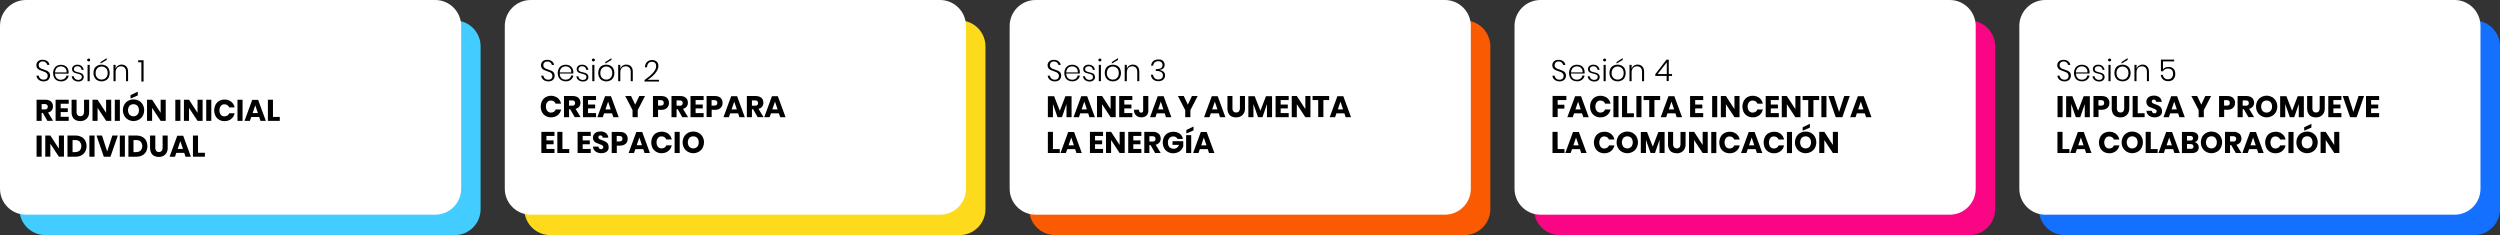 <?xml version="1.0" encoding="utf-8"?>
<!-- Generator: Adobe Illustrator 24.0.1, SVG Export Plug-In . SVG Version: 6.00 Build 0)  -->
<svg version="1.1" id="Capa_1" xmlns="http://www.w3.org/2000/svg" xmlns:xlink="http://www.w3.org/1999/xlink" x="0px" y="0px"
	 viewBox="0 0 3048.8 286.7" style="enable-background:new 0 0 3048.8 286.7;" xml:space="preserve">
<rect x="0" y="0" width="3048.8" height="286.7" fill="#333333" stroke="none"/>
<style type="text/css">
	.st0{fill:#FA0584;}
	.st1{fill:#FA5A02;}
	.st2{fill:#FDDB1C;}
	.st3{fill:#43CCFF;}
	.st4{fill:#1470FE;}
	.st5{fill:#FFFFFF;}
</style>
<g id="Capa_2_1_">
	<g id="Capa_1-2">
		<path class="st0" d="M2401.5,286.7h-499.2c-17.4,0-31.6-14.2-31.6-31.6V56.5c0-17.4,14.2-31.6,31.6-31.6h499.2
			c17.4,0,31.6,14.2,31.6,31.6v198.6C2433.1,272.6,2419,286.7,2401.5,286.7L2401.5,286.7z"/>
		<path class="st1" d="M1785.9,286.7h-499.2c-17.4,0-31.6-14.2-31.6-31.6V56.5c0-17.4,14.2-31.6,31.6-31.6h499.2
			c17.4,0,31.6,14.2,31.6,31.6v198.6C1817.5,272.5,1803.3,286.7,1785.9,286.7z"/>
		<path class="st2" d="M1170.2,286.7H671c-17.4,0-31.6-14.2-31.6-31.6V56.5c0-17.4,14.2-31.6,31.6-31.6h499.2
			c17.4,0,31.6,14.2,31.6,31.6v198.6C1201.8,272.5,1187.6,286.7,1170.2,286.7z"/>
		<path class="st3" d="M554.5,286.7H55.3c-17.4,0-31.6-14.2-31.6-31.6V56.5c0-17.4,14.2-31.6,31.6-31.6h499.2
			c17.4,0,31.6,14.2,31.6,31.6v198.6C586.1,272.6,572,286.7,554.5,286.7z"/>
		<path class="st4" d="M3017.2,286.7H2518c-17.4,0-31.6-14.2-31.6-31.6V56.5c0-17.4,14.2-31.6,31.6-31.6h499.2
			c17.4,0,31.6,14.2,31.6,31.6v198.6C3048.8,272.5,3034.6,286.7,3017.2,286.7z"/>
		<path class="st5" d="M2377.8,261.8h-499.2c-17.4,0-31.6-14.2-31.6-31.6V31.6c0-17.4,14.2-31.6,31.6-31.6h499.2
			c17.4,0,31.6,14.2,31.6,31.6v198.6C2409.4,247.6,2395.2,261.8,2377.8,261.8z"/>
		<path class="st5" d="M1762.1,261.8h-499.2c-17.4,0-31.6-14.2-31.6-31.6V31.6c0-17.4,14.2-31.6,31.6-31.6h499.2
			c17.4,0,31.6,14.2,31.6,31.6v198.6C1793.7,247.6,1779.5,261.8,1762.1,261.8z"/>
		<path class="st5" d="M1146.4,261.8H647.2c-17.4,0-31.6-14.2-31.6-31.6V31.6c0-17.4,14.2-31.6,31.6-31.6h499.2
			c17.4,0,31.6,14.2,31.6,31.6v198.6C1178,247.7,1163.9,261.8,1146.4,261.8z"/>
		<path class="st5" d="M530.8,261.8H31.6C14.2,261.8,0,247.6,0,230.2V31.6C0,14.2,14.2,0,31.6,0h499.2c17.4,0,31.6,14.2,31.6,31.6
			v198.6C562.4,247.6,548.2,261.8,530.8,261.8z"/>
		<path class="st5" d="M2993.4,261.8h-499.2c-17.4,0-31.6-14.2-31.6-31.6V31.6c0-17.4,14.2-31.6,31.6-31.6h499.2
			c17.4,0,31.6,14.2,31.6,31.6v198.6C3025,247.7,3010.9,261.8,2993.4,261.8L2993.4,261.8z"/>
		<g>
			<path d="M60.1,95.8c-0.6,1.1-1.5,1.9-2.5,2.5c-1.3,0.7-2.8,1-4.3,1s-3-0.3-4.4-0.9c-1.2-0.6-2.3-1.4-3.1-2.5
				c-0.8-1-1.2-2.3-1.3-3.6h2.7c0.3,1.7,1.3,3.3,2.8,4.1c1,0.5,2.1,0.8,3.2,0.7c1.4,0.1,2.7-0.4,3.7-1.3c0.9-0.9,1.3-2.1,1.3-3.3
				c0-1-0.3-2-0.9-2.8C56.7,89,56,88.4,55.2,88c-1.1-0.5-2.3-0.9-3.4-1.3c-1.3-0.4-2.6-0.9-3.9-1.5c-1-0.5-1.8-1.2-2.5-2.1
				c-1.7-2.7-1.3-6.2,1-8.4c1.6-1.3,3.6-2,5.6-1.8c2.1-0.1,4.1,0.5,5.8,1.8c1.4,1.1,2.3,2.7,2.5,4.4h-2.7c-0.2-1.1-0.9-2.2-1.7-2.9
				c-1.1-0.9-2.5-1.4-3.8-1.3c-1.3-0.1-2.6,0.3-3.6,1.2c-1.6,1.6-1.8,4.1-0.5,5.9c0.6,0.7,1.3,1.2,2.1,1.6s1.9,0.8,3.3,1.2
				c1.4,0.4,2.7,0.9,4,1.5c1,0.5,1.9,1.3,2.6,2.2c0.8,1.1,1.1,2.5,1.1,3.9C61,93.6,60.7,94.8,60.1,95.8z"/>
			<path d="M78.8,95.8c1.2-0.9,2-2.2,2.2-3.6h2.7c-0.3,2-1.4,3.9-3,5.1c-1.8,1.4-4,2.1-6.3,2c-1.7,0-3.5-0.4-5-1.2
				c-1.5-0.8-2.7-2-3.4-3.5c-1.7-3.4-1.7-7.4,0-10.9c0.8-1.5,2-2.7,3.4-3.5c1.5-0.8,3.3-1.2,5-1.2s3.5,0.4,5,1.2
				c1.4,0.8,2.5,1.9,3.2,3.3s1.1,2.9,1.1,4.4c0,0.6,0,1.2-0.2,1.9H67.1c0,1.5,0.3,2.9,1,4.2c0.6,1.1,1.5,1.9,2.6,2.5
				c1.1,0.5,2.3,0.8,3.5,0.8C75.8,97.2,77.4,96.8,78.8,95.8z M70.8,81.7c-1.1,0.5-2,1.4-2.6,2.5c-0.7,1.3-1.1,2.7-1.1,4.1h14.1
				c0.1-1.4-0.1-2.9-0.8-4.1c-0.6-1.1-1.5-1.9-2.6-2.5C75.6,80.7,73.1,80.7,70.8,81.7L70.8,81.7z"/>
			<path d="M99.6,80.6c1.3,1.2,2.2,2.8,2.4,4.6h-2.5C99.4,84,98.9,82.8,98,82c-1-0.9-2.3-1.3-3.7-1.2c-1.1-0.1-2.2,0.3-3.1,1
				c-0.7,0.6-1.1,1.6-1.1,2.6c0,0.7,0.2,1.4,0.7,1.9s1.1,0.9,1.8,1.1c0.9,0.3,1.9,0.6,2.8,0.8c1.2,0.2,2.4,0.6,3.5,1
				c0.9,0.3,1.7,0.9,2.3,1.7c0.7,0.9,1,2,0.9,3.1c0,1.5-0.6,2.9-1.8,3.9c-1.3,1.1-3,1.6-4.7,1.5c-2,0.1-4-0.5-5.6-1.7
				c-1.5-1.1-2.4-2.8-2.6-4.7H90c0.1,1.3,0.7,2.4,1.7,3.2c1.1,0.9,2.6,1.3,4,1.2c1.1,0.1,2.2-0.3,3-1c0.7-0.7,1.1-1.6,1.1-2.6
				c0-0.7-0.2-1.5-0.7-2s-1.1-0.9-1.8-1.2c-1-0.3-1.9-0.6-2.9-0.8c-1.2-0.3-2.3-0.6-3.4-1c-0.9-0.3-1.6-0.9-2.2-1.6
				c-0.6-0.8-1-1.9-0.9-2.9c-0.1-1.5,0.6-3,1.8-3.9c1.4-1.1,3.1-1.6,4.8-1.5C96.3,78.8,98.1,79.4,99.6,80.6z"/>
			<path d="M106.8,71.9c0.4-0.3,0.9-0.5,1.4-0.5s1,0.1,1.3,0.5c0.3,0.3,0.5,0.8,0.5,1.3s-0.2,0.9-0.5,1.2c-0.4,0.3-0.9,0.5-1.3,0.5
				c-0.5,0-1-0.1-1.4-0.5c-0.4-0.3-0.6-0.8-0.5-1.2C106.2,72.7,106.4,72.3,106.8,71.9z M109.4,79.1V99h-2.6V79.1H109.4z"/>
			<path d="M129,80.1c1.5,0.8,2.7,2,3.5,3.5c1.7,3.4,1.7,7.5,0,10.9c-0.8,1.5-2,2.7-3.5,3.5c-3.2,1.7-7,1.7-10.2,0
				c-1.5-0.8-2.7-2-3.6-3.6c-1.7-3.4-1.7-7.4,0-10.9c0.8-1.5,2.1-2.7,3.6-3.5C122,78.4,125.8,78.4,129,80.1L129,80.1z M120.3,82
				c-1.1,0.6-2.1,1.5-2.7,2.7c-0.7,1.4-1.1,2.9-1,4.4c-0.1,1.5,0.3,3.1,1,4.4c0.6,1.1,1.6,2.1,2.7,2.7s2.4,0.9,3.7,0.8
				c1.2,0,2.5-0.3,3.6-0.9s2.1-1.5,2.7-2.7c0.7-1.4,1.1-2.9,1-4.4c0.1-1.5-0.3-3.1-1-4.4c-0.6-1.1-1.6-2-2.7-2.6
				c-1.1-0.6-2.3-0.9-3.6-0.9C122.7,81.1,121.4,81.4,120.3,82z M130.1,73.1l-7.5,4.4v-1.9l7.5-4.6V73.1z"/>
			<path d="M154,81c1.4,1.5,2.2,3.6,2.2,6.5V99h-2.5V87.6c0.1-1.8-0.5-3.6-1.6-5c-1.2-1.2-2.8-1.8-4.5-1.7c-1.8-0.1-3.5,0.6-4.8,1.9
				c-1.3,1.6-1.9,3.6-1.8,5.7V99h-2.6V79.1h2.6V84c0.4-1.6,1.4-3,2.8-3.9c1.4-0.9,3-1.4,4.6-1.3C150.5,78.7,152.5,79.5,154,81z"/>
		</g>
		<g>
			<g>
				<path d="M57.8,147.4l-5.6-9.7h-1.4v9.7h-6.2v-25.8h10.6c1.8-0.1,3.5,0.3,5.2,1c1.3,0.6,2.4,1.6,3.2,2.9c0.7,1.3,1,2.7,1,4.2
					c0.1,1.7-0.5,3.4-1.5,4.8c-1.1,1.4-2.7,2.3-4.5,2.7l6.1,10.1L57.8,147.4z M50.8,133.4h3.9c1,0.1,2-0.2,2.7-0.8
					c1.2-1.4,1.2-3.4,0-4.8c-0.8-0.6-1.7-1-2.7-0.9h-3.9V133.4z"/>
				<path d="M74,126.6v5.4h8.7v4.7H74v5.7h9.8v5h-16v-25.8h16v4.9H74V126.6z"/>
				<path d="M93.4,121.6v14.9c-0.1,1.4,0.3,2.8,1.2,3.9c1.9,1.8,4.8,1.8,6.7,0c0.8-1.1,1.2-2.5,1.2-3.9v-14.9h6.2v14.9
					c0.1,2.1-0.4,4.3-1.4,6.1c-0.9,1.6-2.2,2.9-3.9,3.8c-1.7,0.9-3.6,1.3-5.6,1.3c-1.9,0-3.8-0.4-5.5-1.2c-1.6-0.8-2.9-2.2-3.7-3.8
					c-1-1.9-1.4-4-1.3-6.2v-14.9L93.4,121.6L93.4,121.6z"/>
				<path d="M135.7,147.4h-6.2L119,131.6v15.8h-6.2v-25.8h6.2l10.4,16v-16h6.2L135.7,147.4z"/>
				<path d="M146.2,121.6v25.8H140v-25.8C140,121.6,146.2,121.6,146.2,121.6z"/>
				<path d="M169.4,122.9c2,1.1,3.6,2.7,4.7,4.7c2.3,4.2,2.3,9.4,0,13.6c-1.1,2-2.7,3.6-4.7,4.7c-4.1,2.3-9.1,2.3-13.1,0
					c-2-1.1-3.6-2.7-4.7-4.7c-2.3-4.2-2.3-9.4,0-13.6c1.1-2,2.7-3.6,4.7-4.7C160.3,120.7,165.3,120.7,169.4,122.9L169.4,122.9z
					 M157.9,129c-2.4,3.2-2.4,7.6,0,10.8c2.7,2.7,7,2.7,9.7,0c1.3-1.5,1.9-3.4,1.8-5.4c0.1-2-0.5-3.9-1.8-5.4
					C164.9,126.4,160.6,126.4,157.9,129L157.9,129z M168,116.4l-8.8,3.8V116l8.8-4.2V116.4z"/>
				<path d="M202.1,147.4h-6.2l-10.4-15.8v15.8h-6.2v-25.8h6.2l10.4,16v-16h6.2V147.4z"/>
				<path d="M220,121.6v25.8h-6.2v-25.8C213.8,121.6,220,121.6,220,121.6z"/>
				<path d="M247.1,147.4h-6.2l-10.4-15.8v15.8h-6.2v-25.8h6.2l10.4,16v-16h6.2V147.4z"/>
				<path d="M257.7,121.6v25.8h-6.2v-25.8C251.5,121.6,257.7,121.6,257.7,121.6z"/>
				<path d="M281.9,124c2.2,1.8,3.7,4.2,4.2,7h-6.6c-0.4-1.1-1.2-2.1-2.2-2.8c-1.1-0.7-2.3-1-3.6-1c-1.7-0.1-3.3,0.7-4.4,2
					c-1.2,1.5-1.8,3.4-1.7,5.4c-0.1,1.9,0.5,3.8,1.7,5.3c1.1,1.3,2.7,2.1,4.4,2c1.3,0,2.5-0.3,3.6-1c1-0.7,1.8-1.6,2.2-2.8h6.6
					c-0.5,2.7-2,5.2-4.2,7c-2.3,1.8-5.2,2.7-8.1,2.6c-2.3,0.1-4.6-0.5-6.6-1.7c-1.9-1.1-3.4-2.7-4.4-4.6c-2.1-4.3-2.1-9.3,0-13.6
					c1-1.9,2.5-3.6,4.4-4.7c2-1.1,4.3-1.7,6.6-1.7C276.7,121.3,279.6,122.2,281.9,124z"/>
				<path d="M295.8,121.6v25.8h-6.2v-25.8C289.6,121.6,295.8,121.6,295.8,121.6z"/>
				<path d="M316.1,142.7h-9.7l-1.6,4.7h-6.6l9.4-25.6h7.2l9.4,25.6h-6.6L316.1,142.7z M314.5,137.9l-3.2-9.5l-3.2,9.5H314.5z"/>
				<path d="M332.9,142.6h8.3v4.8h-14.5v-25.8h6.2V142.6z"/>
			</g>
			<g>
				<path d="M50.8,165.3v25.8h-6.2v-25.8H50.8z"/>
				<path d="M78,191.1h-6.2l-10.4-15.8v15.8h-6.2v-25.8h6.2l10.4,16v-16H78V191.1z"/>
				<path d="M103.9,184.9c-1.1,1.9-2.7,3.5-4.7,4.6c-2.2,1.1-4.7,1.7-7.2,1.6h-9.7v-25.8H92c2.5-0.1,5,0.5,7.2,1.6
					c2,1,3.6,2.6,4.7,4.5C106.1,175.7,106.1,180.7,103.9,184.9L103.9,184.9z M97.2,183.6c2.7-3.1,2.7-7.7,0-10.9
					c-1.6-1.4-3.6-2.1-5.7-1.9h-3v14.7h3C93.6,185.6,95.6,184.9,97.2,183.6z"/>
				<path d="M115.3,165.3v25.8H109v-25.8H115.3z"/>
				<path d="M124.4,165.3l6.3,19.4l6.3-19.4h6.7l-9,25.8h-8.1l-8.9-25.8H124.4z"/>
				<path d="M152.3,165.3v25.8h-6.2v-25.8H152.3z"/>
				<path d="M178.2,184.9c-1.1,1.9-2.7,3.5-4.7,4.6c-2.2,1.1-4.7,1.7-7.2,1.6h-9.7v-25.8h9.7c2.5-0.1,5,0.5,7.2,1.6
					c2,1,3.6,2.6,4.6,4.5C180.3,175.7,180.3,180.7,178.2,184.9L178.2,184.9z M171.5,183.6c2.7-3.1,2.7-7.7,0-10.9
					c-1.6-1.4-3.6-2.1-5.7-1.9h-3v14.7h3C167.9,185.6,169.9,184.9,171.5,183.6L171.5,183.6z"/>
				<path d="M189.4,165.3v14.9c-0.1,1.4,0.3,2.8,1.1,3.9c1.9,1.8,4.8,1.8,6.7,0c0.8-1.1,1.2-2.5,1.1-3.9v-14.9h6.2v14.9
					c0.1,2.1-0.4,4.3-1.4,6.1c-0.9,1.6-2.2,2.9-3.9,3.8c-1.7,0.9-3.6,1.3-5.6,1.3c-1.9,0-3.8-0.4-5.5-1.2c-1.6-0.8-2.9-2.2-3.7-3.8
					c-1-1.9-1.4-4-1.4-6.2v-14.9L189.4,165.3L189.4,165.3z"/>
				<path d="M224.7,186.4H215l-1.6,4.7h-6.6l9.4-25.6h7.2l9.4,25.6h-6.6L224.7,186.4z M223.1,181.6l-3.2-9.5l-3.2,9.5H223.1z"/>
				<path d="M241.6,186.3h8.3v4.8h-14.6v-25.8h6.2v21H241.6z"/>
			</g>
		</g>
		<g>
			<g>
				<path d="M680,119.4c2.2,1.8,3.7,4.2,4.2,7h-6.6c-0.4-1.1-1.2-2.1-2.2-2.8c-1.1-0.7-2.3-1-3.6-1c-1.7-0.1-3.3,0.7-4.4,2
					c-1.2,1.5-1.7,3.4-1.6,5.4c-0.1,1.9,0.5,3.8,1.7,5.3c1.1,1.3,2.7,2.1,4.4,2c1.3,0,2.5-0.3,3.6-1c1-0.7,1.8-1.6,2.2-2.8h6.6
					c-0.5,2.8-2,5.2-4.2,7c-2.3,1.8-5.2,2.7-8.1,2.6c-2.3,0.1-4.6-0.5-6.6-1.7c-1.9-1.1-3.4-2.7-4.4-4.6c-2.1-4.3-2.1-9.3,0-13.6
					c1-1.9,2.5-3.6,4.4-4.7c2-1.1,4.3-1.7,6.6-1.7C674.8,116.8,677.7,117.7,680,119.4z"/>
				<path d="M700.9,142.9l-5.6-9.7H694v9.7h-6.2v-25.8h10.6c1.8-0.1,3.6,0.3,5.2,1c1.3,0.6,2.4,1.6,3.2,2.9c0.7,1.3,1.1,2.7,1.1,4.2
					c0,1.7-0.5,3.4-1.5,4.8c-1.1,1.4-2.7,2.3-4.5,2.7l6.1,10.1L700.9,142.9z M693.9,128.9h3.9c1,0.1,2-0.2,2.7-0.8
					c1.2-1.4,1.2-3.4,0-4.8c-0.8-0.6-1.7-1-2.7-0.9H694L693.9,128.9z"/>
				<path d="M717.1,122.1v5.4h8.7v4.7h-8.7v5.7h9.8v5h-16v-25.8h16v4.9h-9.8V122.1z"/>
				<path d="M746.4,138.2h-9.7l-1.6,4.7h-6.6l9.4-25.6h7.2l9.4,25.6H748L746.4,138.2z M744.8,133.4l-3.2-9.5l-3.2,9.5H744.8z"/>
				<path d="M786.6,117.1l-8.9,17.2v8.6h-6.3v-8.6l-8.9-17.2h7.1l5,10.5l5-10.5L786.6,117.1z"/>
				<path d="M802.5,133.8v9h-6.2v-25.7h10.1c3.1,0,5.4,0.8,7,2.3c1.6,1.6,2.5,3.8,2.4,6.2c0,1.5-0.3,3-1.1,4.3
					c-0.7,1.3-1.8,2.3-3.2,3c-1.6,0.8-3.4,1.1-5.1,1.1L802.5,133.8z M809.5,125.5c0-2.3-1.3-3.4-3.8-3.4h-3.2v6.7h3.2
					C808.2,128.9,809.5,127.8,809.5,125.5z"/>
				<path d="M832.1,142.9l-5.6-9.7h-1.4v9.7h-6.2v-25.8h10.6c1.8-0.1,3.6,0.3,5.2,1c1.3,0.6,2.4,1.6,3.2,2.9c0.7,1.3,1,2.7,1,4.2
					c0.1,1.7-0.5,3.4-1.5,4.8c-1.1,1.4-2.7,2.3-4.5,2.7l6.2,10.2L832.1,142.9L832.1,142.9z M825.1,128.9h3.9c1,0.1,2-0.2,2.7-0.8
					c1.2-1.4,1.2-3.4,0-4.8c-0.8-0.6-1.7-1-2.7-0.9h-3.9V128.9z"/>
				<path d="M848.3,122.1v5.4h8.7v4.7h-8.7v5.7h9.8v5h-16v-25.8h16v4.9h-9.8V122.1z"/>
				<path d="M867.9,133.8v9h-6.2v-25.7h10.1c3.1,0,5.4,0.8,7,2.3c1.6,1.6,2.5,3.8,2.4,6.2c0,1.5-0.3,3-1.1,4.3
					c-0.7,1.3-1.8,2.3-3.2,3c-1.6,0.8-3.4,1.1-5.1,1.1L867.9,133.8z M874.8,125.5c0-2.3-1.3-3.4-3.8-3.4h-3.2v6.7h3.1
					C873.5,128.8,874.8,127.7,874.8,125.5z"/>
				<path d="M900.2,138.2h-9.7l-1.6,4.7h-6.6l9.4-25.6h7.2l9.4,25.6h-6.6L900.2,138.2z M898.6,133.4l-3.2-9.4l-3.2,9.5L898.6,133.4z
					"/>
				<path d="M924,142.9l-5.6-9.7H917v9.7h-6.2v-25.8h10.7c1.8-0.1,3.5,0.3,5.2,1c1.3,0.6,2.4,1.6,3.2,2.9c0.7,1.3,1.1,2.7,1.1,4.2
					c0,1.7-0.5,3.4-1.5,4.8c-1.1,1.4-2.7,2.3-4.5,2.7l6.1,10.1L924,142.9z M917,128.9h3.9c1,0.1,2-0.2,2.7-0.8
					c0.6-0.6,0.9-1.5,0.9-2.4s-0.3-1.8-0.9-2.4c-0.8-0.6-1.7-1-2.7-0.9H917V128.9z"/>
				<path d="M949.9,138.2h-9.7l-1.6,4.7H932l9.4-25.6h7.2l9.4,25.6h-6.6L949.9,138.2z M948.3,133.4l-3.2-9.5l-3.2,9.5H948.3z"/>
			</g>
			<g>
				<path d="M666.4,165.8v5.4h8.7v4.7h-8.7v5.7h9.8v5h-16v-25.8h16v5L666.4,165.8z"/>
				<path d="M685.9,181.8h8.3v4.8h-14.5v-25.8h6.2V181.8z"/>
				<path d="M710.6,165.8v5.4h8.7v4.7h-8.7v5.7h9.8v5h-16v-25.8h16v5L710.6,165.8z"/>
				<path d="M741.5,183.1c-0.7,1.2-1.8,2.1-3.1,2.7c-1.5,0.7-3.2,1.1-4.9,1c-2.6,0.1-5.1-0.6-7.2-2.1c-1.9-1.4-3-3.6-3.1-5.9h6.6
					c0,0.9,0.4,1.7,1,2.3s1.4,0.9,2.3,0.8c0.7,0,1.4-0.2,1.9-0.7s0.7-1.1,0.7-1.8c0-0.6-0.2-1.2-0.6-1.6c-0.4-0.5-1-0.8-1.6-1.1
					s-1.5-0.6-2.6-1c-1.4-0.5-2.7-1-4-1.6c-1.1-0.5-2-1.3-2.7-2.3c-1.5-2.5-1.5-5.6,0.1-8c0.8-1.1,1.9-2,3.2-2.6
					c1.5-0.6,3.1-0.9,4.7-0.9c2.4-0.1,4.9,0.6,6.8,2c1.7,1.4,2.7,3.4,2.9,5.6h-6.8c-0.1-0.8-0.4-1.5-0.9-2s-1.3-0.8-2-0.8
					c-0.6,0-1.3,0.2-1.8,0.6c-0.9,0.9-0.9,2.3-0.1,3.3c0.4,0.4,0.9,0.8,1.5,1c0.6,0.3,1.5,0.6,2.6,1c1.4,0.5,2.7,1,4,1.7
					c1.1,0.6,2,1.4,2.7,2.4c0.8,1.2,1.2,2.6,1.1,4.1C742.5,180.6,742.1,181.9,741.5,183.1z"/>
				<path d="M752.2,177.6v9H746v-25.7h10.1c3.1,0,5.4,0.8,7,2.3c1.6,1.6,2.5,3.9,2.4,6.1c0,1.5-0.3,3-1.1,4.3
					c-0.7,1.3-1.9,2.3-3.2,2.9c-1.6,0.8-3.4,1.1-5.1,1.1L752.2,177.6L752.2,177.6z M759.1,169.2c0-2.3-1.2-3.4-3.8-3.4h-3.2v6.7h3.2
					C757.9,172.6,759.1,171.4,759.1,169.2z"/>
				<path d="M784.5,181.9h-9.7l-1.6,4.7h-6.6L776,161h7.2l9.4,25.6H786L784.5,181.9z M782.9,177.1l-3.2-9.5l-3.2,9.5H782.9z"/>
				<path d="M815,163.1c2.2,1.8,3.7,4.2,4.2,7h-6.6c-0.4-1.1-1.2-2.1-2.2-2.8c-1.1-0.7-2.3-1-3.6-1c-1.7-0.1-3.3,0.7-4.4,2
					c-1.2,1.5-1.8,3.4-1.7,5.4c-0.1,1.9,0.5,3.8,1.7,5.3c1.1,1.3,2.7,2.1,4.4,2c1.3,0,2.5-0.3,3.6-1c1-0.7,1.8-1.6,2.2-2.8h6.6
					c-0.5,2.8-2,5.2-4.2,7c-2.3,1.8-5.2,2.7-8.2,2.6c-2.3,0.1-4.6-0.5-6.6-1.7c-1.9-1.1-3.4-2.7-4.4-4.6c-2.1-4.3-2.1-9.3,0-13.6
					c1-1.9,2.5-3.6,4.4-4.6c2-1.1,4.3-1.7,6.6-1.7C809.8,160.5,812.7,161.4,815,163.1z"/>
				<path d="M828.9,160.8v25.8h-6.2v-25.8H828.9z"/>
				<path d="M852.1,162.1c2,1.1,3.6,2.7,4.7,4.7c1.2,2.1,1.8,4.4,1.7,6.8c0,2.4-0.6,4.7-1.7,6.8c-1.1,2-2.7,3.6-4.7,4.7
					c-4.1,2.3-9.1,2.3-13.2,0c-2-1.1-3.6-2.7-4.7-4.7c-2.3-4.2-2.3-9.4,0-13.6c1.1-2,2.7-3.6,4.7-4.7
					C843,159.9,848,159.9,852.1,162.1L852.1,162.1z M840.6,168.2c-2.4,3.2-2.4,7.6,0,10.8c2.7,2.7,7,2.7,9.7,0
					c1.3-1.5,1.9-3.4,1.8-5.4c0.1-2-0.5-3.9-1.8-5.4C847.7,165.6,843.3,165.6,840.6,168.2L840.6,168.2z"/>
			</g>
		</g>
		<g>
			<g>
				<path d="M1306.8,117.3v25.6h-6.2v-16l-5.5,16h-5.4l-5.6-16v16h-6.2v-25.6h7.6l7,17.8l6.8-17.8H1306.8z"/>
				<path d="M1327.1,138.2h-9.7l-1.6,4.7h-6.6l9.4-25.6h7.2l9.4,25.6h-6.6L1327.1,138.2z M1325.5,133.4l-3.2-9.5l-3.2,9.5H1325.5z"
					/>
				<path d="M1360.6,142.9h-6.2l-10.4-15.8v15.8h-6.2v-25.8h6.2l10.4,16v-16h6.2V142.9z"/>
				<path d="M1371.1,122.1v5.4h8.7v4.7h-8.7v5.7h9.8v5h-16v-25.8h16v4.9h-9.8V122.1z"/>
				<path d="M1400.4,117.1v17.6c0.2,2.3-0.6,4.5-2.2,6.2c-1.7,1.5-3.9,2.3-6.1,2.2c-2.5,0.1-4.9-0.7-6.7-2.4
					c-1.7-1.6-2.5-3.9-2.5-6.9h6.1c0,2.4,0.9,3.6,2.7,3.6c1.6,0,2.4-0.9,2.4-2.8V117L1400.4,117.1L1400.4,117.1z"/>
				<path d="M1420.4,138.2h-9.7l-1.6,4.7h-6.6l9.4-25.6h7.2l9.4,25.6h-6.6L1420.4,138.2z M1418.8,133.4l-3.2-9.5l-3.2,9.5H1418.8z"
					/>
				<path d="M1460.6,117.1l-8.9,17.2v8.6h-6.3v-8.6l-8.9-17.2h7.1l5,10.5l5-10.5L1460.6,117.1z"/>
				<path d="M1486.3,138.2h-9.7l-1.6,4.7h-6.6l9.4-25.6h7.2l9.4,25.6h-6.6L1486.3,138.2z M1484.7,133.4l-3.2-9.5l-3.2,9.5H1484.7z"
					/>
				<path d="M1503,117.1V132c-0.1,1.4,0.3,2.8,1.2,3.9c1.9,1.8,4.8,1.8,6.7,0c0.8-1.1,1.3-2.5,1.2-3.9v-14.9h6.2V132
					c0.1,2.1-0.4,4.3-1.4,6.1c-0.9,1.6-2.2,2.9-3.9,3.8c-1.7,0.9-3.6,1.3-5.6,1.3c-1.9,0-3.8-0.4-5.5-1.2c-1.6-0.8-2.9-2.2-3.7-3.8
					c-0.9-1.9-1.4-4-1.3-6.2v-14.9L1503,117.1L1503,117.1z"/>
				<path d="M1551.3,117.3v25.6h-6.2v-16l-5.5,16h-5.4l-5.6-16v16h-6.2v-25.6h7.7l7,17.8l6.8-17.8H1551.3z"/>
				<path d="M1561.8,122.1v5.4h8.7v4.7h-8.7v5.7h9.8v5h-16v-25.8h16v4.9h-9.8V122.1z"/>
				<path d="M1598.1,142.9h-6.2l-10.4-15.8v15.8h-6.2v-25.8h6.2l10.4,16v-16h6.2V142.9z"/>
				<path d="M1620.9,117.1v4.9h-7v20.8h-6.3V122h-6.9v-4.9H1620.9z"/>
				<path d="M1639.5,138.2h-9.7l-1.6,4.7h-6.6l9.4-25.6h7.2l9.4,25.6h-6.6L1639.5,138.2z M1637.9,133.4l-3.2-9.5l-3.2,9.5H1637.9z"
					/>
				<path d="M1284.1,181.8h8.3v4.8h-14.5v-25.8h6.2V181.8z"/>
				<path d="M1311.2,181.9h-9.7l-1.6,4.7h-6.6l9.4-25.6h7.2l9.4,25.6h-6.6L1311.2,181.9z M1309.6,177.2l-3.2-9.5l-3.2,9.5H1309.6z"
					/>
				<path d="M1335.4,165.8v5.4h8.7v4.7h-8.7v5.7h9.8v5h-16v-25.8h16v5L1335.4,165.8z"/>
				<path d="M1371.6,186.6h-6.2l-10.4-15.8v15.8h-6.2v-25.8h6.2l10.4,16v-16h6.2V186.6z"/>
				<path d="M1382.1,165.8v5.4h8.7v4.7h-8.7v5.7h9.8v5h-16v-25.8h16v5L1382.1,165.8z"/>
				<path d="M1408.7,186.6l-5.6-9.7h-1.4v9.7h-6.2v-25.8h10.6c1.8-0.1,3.6,0.3,5.2,1.1c1.3,0.6,2.4,1.6,3.2,2.9c0.7,1.3,1,2.7,1,4.2
					c0.1,1.7-0.5,3.4-1.6,4.8c-1.2,1.4-2.7,2.3-4.5,2.7l6.1,10.1H1408.7z M1401.7,172.6h3.9c1,0.1,2-0.2,2.7-0.8
					c0.6-0.6,0.9-1.5,0.9-2.4s-0.3-1.8-0.9-2.4c-0.8-0.6-1.7-0.9-2.7-0.9h-3.9V172.6z"/>
				<path d="M1438.7,163c2.1,1.6,3.5,3.9,3.9,6.4h-6.6c-0.4-0.9-1.1-1.7-2-2.2c-1-0.6-2.1-0.8-3.2-0.8c-1.8-0.1-3.5,0.7-4.7,2
					c-1.3,1.5-1.9,3.4-1.8,5.4c-0.1,2.1,0.5,4.1,1.9,5.6c1.4,1.4,3.4,2.1,5.3,2c2.9,0.1,5.5-1.9,6.3-4.7h-7.9v-4.5h13.1v6.2
					c-0.5,1.5-1.3,3-2.3,4.2c-1.1,1.3-2.5,2.4-4.1,3.1c-1.8,0.8-3.7,1.2-5.7,1.2c-2.4,0.1-4.7-0.5-6.8-1.7c-1.9-1.1-3.5-2.7-4.5-4.6
					c-2.1-4.3-2.1-9.3,0-13.6c1-1.9,2.6-3.6,4.5-4.6c2.1-1.1,4.4-1.7,6.8-1.7C1433.6,160.6,1436.4,161.4,1438.7,163z"/>
				<path d="M1452.7,164.8v21.8h-6.2v-21.8H1452.7z"/>
				<path d="M1472.9,181.9h-9.7l-1.6,4.7h-6.6l9.4-25.6h7.2l9.4,25.6h-6.6L1472.9,181.9z M1471.3,177.2l-3.2-9.5l-3.2,9.5H1471.3z"
					/>
			</g>
		</g>
		<g>
			<g>
				<path d="M1910.2,117.1v4.9h-10.6v5.7h8.2v4.7h-8.2v10.4h-6.2V117h16.8V117.1z"/>
				<path d="M1929.3,138.2h-9.7l-1.6,4.7h-6.6l9.5-25.6h7.2l9.4,25.6h-6.6L1929.3,138.2z M1927.7,133.4l-3.2-9.5l-3.2,9.5H1927.7z"
					/>
				<path d="M1959.9,119.4c2.2,1.8,3.7,4.2,4.2,7h-6.6c-0.4-1.1-1.2-2.1-2.2-2.8c-1.1-0.7-2.3-1-3.6-1c-1.7-0.1-3.3,0.7-4.4,2
					c-1.2,1.5-1.8,3.4-1.7,5.4c-0.1,1.9,0.5,3.8,1.7,5.3c1.1,1.3,2.7,2.1,4.4,2c1.3,0,2.5-0.3,3.6-1c1-0.7,1.8-1.6,2.2-2.8h6.6
					c-0.5,2.8-2,5.2-4.2,7c-2.3,1.8-5.2,2.7-8.2,2.6c-2.3,0.1-4.6-0.5-6.6-1.7c-1.9-1.1-3.4-2.7-4.4-4.6c-2.1-4.3-2.1-9.3,0-13.6
					c1-1.9,2.5-3.6,4.4-4.7c2-1.1,4.3-1.7,6.6-1.7C1954.7,116.8,1957.6,117.7,1959.9,119.4z"/>
				<path d="M1973.8,117.1v25.8h-6.2v-25.8C1967.6,117.1,1973.8,117.1,1973.8,117.1z"/>
				<path d="M1984.3,138.1h8.3v4.8h-14.5v-25.8h6.2V138.1z"/>
				<path d="M2001.8,117.1v25.8h-6.2v-25.8C1995.6,117.1,2001.8,117.1,2001.8,117.1z"/>
				<path d="M2024.6,117.1v4.9h-7v20.8h-6.3V122h-6.9v-4.9H2024.6z"/>
				<path d="M2043.2,138.2h-9.7l-1.6,4.7h-6.6l9.4-25.6h7.2l9.4,25.6h-6.6L2043.2,138.2z M2041.6,133.4l-3.2-9.5l-3.2,9.5H2041.6z"
					/>
				<path d="M2067.3,122.1v5.4h8.7v4.7h-8.7v5.7h9.8v5h-16v-25.8h16v4.9h-9.8V122.1z"/>
				<path d="M2094.2,117.1v25.8h-6.2v-25.8C2088,117.1,2094.2,117.1,2094.2,117.1z"/>
				<path d="M2121.4,142.9h-6.2l-10.4-15.8v15.8h-6.2v-25.8h6.2l10.4,16v-16h6.2V142.9z"/>
				<path d="M2145.6,119.4c2.2,1.8,3.7,4.2,4.2,7h-6.6c-0.4-1.1-1.2-2.1-2.2-2.8c-1.1-0.7-2.3-1-3.6-1c-1.7-0.1-3.3,0.7-4.4,2
					c-1.2,1.5-1.8,3.4-1.7,5.4c-0.1,1.9,0.5,3.8,1.7,5.3c1.1,1.3,2.7,2.1,4.4,2c1.3,0,2.5-0.3,3.6-1c1-0.7,1.8-1.6,2.2-2.8h6.6
					c-0.5,2.7-2,5.2-4.2,7c-2.3,1.8-5.2,2.7-8.1,2.6c-2.3,0.1-4.6-0.5-6.6-1.7c-1.9-1.1-3.4-2.7-4.4-4.6c-2.1-4.3-2.1-9.3,0-13.6
					c1-1.9,2.5-3.6,4.4-4.7c2-1.1,4.3-1.7,6.6-1.7C2140.4,116.8,2143.3,117.7,2145.6,119.4z"/>
				<path d="M2159.5,122.1v5.4h8.7v4.7h-8.7v5.7h9.8v5h-16v-25.8h16v4.9h-9.8V122.1z"/>
				<path d="M2195.7,142.9h-6.2l-10.4-15.8v15.8h-6.2v-25.8h6.2l10.4,16v-16h6.2V142.9z"/>
				<path d="M2218.5,117.1v4.9h-7v20.8h-6.3V122h-6.9v-4.9H2218.5z"/>
				<path d="M2227.4,117.1v25.8h-6.2v-25.8C2221.2,117.1,2227.4,117.1,2227.4,117.1z"/>
				<path d="M2236.5,117.1l6.3,19.4l6.3-19.4h6.7l-9,25.8h-8.1l-8.9-25.8C2229.8,117.1,2236.5,117.1,2236.5,117.1z"/>
				<path d="M2274.1,138.2h-9.6l-1.6,4.7h-6.6l9.4-25.6h7.2l9.4,25.6h-6.6L2274.1,138.2z M2272.5,133.4l-3.2-9.5l-3.2,9.5H2272.5z"
					/>
				<path d="M1899.6,181.8h8.3v4.8h-14.6v-25.8h6.2L1899.6,181.8L1899.6,181.8z"/>
				<path d="M1926.8,181.9h-9.7l-1.6,4.7h-6.6l9.4-25.6h7.2l9.4,25.6h-6.6L1926.8,181.9z M1925.2,177.2l-3.2-9.5l-3.2,9.5H1925.2z"
					/>
				<path d="M1964.6,163.2c2.2,1.8,3.7,4.2,4.2,7h-6.6c-0.4-1.1-1.2-2.1-2.2-2.8c-1.1-0.7-2.3-1-3.6-1c-1.7-0.1-3.3,0.7-4.4,2
					c-2.2,3.2-2.2,7.5,0,10.7c1.1,1.3,2.7,2.1,4.4,2c1.3,0,2.5-0.3,3.6-1c1-0.7,1.8-1.6,2.2-2.8h6.6c-0.5,2.8-2,5.2-4.2,7
					c-2.3,1.8-5.2,2.7-8.2,2.6c-2.3,0-4.6-0.5-6.6-1.7c-1.9-1.1-3.4-2.7-4.4-4.6c-2.1-4.3-2.1-9.3,0-13.6c1-1.9,2.5-3.6,4.4-4.6
					c2-1.1,4.3-1.7,6.6-1.7C1959.4,160.5,1962.3,161.4,1964.6,163.2z"/>
				<path d="M1991.1,162.1c2,1.1,3.6,2.7,4.7,4.7c2.3,4.2,2.3,9.4,0,13.6c-1.1,2-2.7,3.6-4.7,4.7c-4.1,2.3-9.1,2.3-13.2,0
					c-2-1.1-3.6-2.7-4.7-4.7c-1.2-2.1-1.8-4.4-1.7-6.8c0-2.4,0.6-4.7,1.7-6.8c1.1-2,2.7-3.6,4.7-4.7
					C1982.1,159.9,1987.1,159.9,1991.1,162.1L1991.1,162.1z M1979.7,168.2c-2.4,3.2-2.4,7.6,0,10.8c2.7,2.7,7,2.7,9.7,0
					c2.4-3.2,2.4-7.6,0-10.8C1986.7,165.6,1982.3,165.6,1979.7,168.2L1979.7,168.2z"/>
				<path d="M2030,161v25.6h-6.2v-16l-5.5,16h-5.4l-5.6-16v16h-6.3V161h7.6l7,17.8l6.8-17.8H2030z"/>
				<path d="M2040.4,160.9v14.9c-0.1,1.4,0.3,2.8,1.2,3.9c1.9,1.8,4.8,1.8,6.7,0c0.8-1.1,1.2-2.5,1.1-3.9v-14.9h6.2v14.9
					c0.1,2.1-0.4,4.3-1.4,6.1c-0.9,1.6-2.2,2.9-3.9,3.8c-1.7,0.9-3.6,1.3-5.6,1.2c-1.9,0-3.8-0.4-5.5-1.2c-1.6-0.8-2.9-2.1-3.7-3.8
					c-1-1.9-1.4-4-1.3-6.2v-14.9L2040.4,160.9L2040.4,160.9z"/>
				<path d="M2082.6,186.6h-6.2l-10.4-15.8v15.8h-6.2v-25.8h6.2l10.4,16v-16h6.2V186.6z"/>
				<path d="M2093.1,160.9v25.8h-6.2v-25.8H2093.1z"/>
				<path d="M2117.4,163.2c2.2,1.8,3.7,4.2,4.2,7h-6.6c-0.5-1.1-1.2-2.1-2.2-2.8c-1.1-0.7-2.3-1-3.6-1c-1.7-0.1-3.3,0.7-4.4,2
					c-2.2,3.2-2.2,7.5,0,10.7c1.1,1.3,2.7,2.1,4.4,2c1.3,0,2.5-0.3,3.6-1c1-0.7,1.8-1.6,2.2-2.8h6.6c-0.5,2.8-2,5.2-4.2,7
					c-2.3,1.8-5.2,2.7-8.1,2.6c-2.3,0-4.6-0.5-6.6-1.7c-1.9-1.1-3.4-2.7-4.4-4.6c-2.1-4.3-2.1-9.3,0-13.6c1-1.9,2.5-3.6,4.4-4.6
					c2-1.1,4.3-1.7,6.6-1.7C2112.1,160.5,2115,161.4,2117.4,163.2z"/>
				<path d="M2141,181.9h-9.6l-1.6,4.7h-6.6l9.4-25.6h7.2l9.4,25.6h-6.6L2141,181.9z M2139.4,177.2l-3.2-9.5l-3.2,9.5H2139.4z"/>
				<path d="M2171.5,163.2c2.2,1.8,3.7,4.2,4.2,7h-6.6c-0.4-1.1-1.2-2.1-2.2-2.8c-1.1-0.7-2.3-1-3.6-1c-1.7-0.1-3.3,0.7-4.4,2
					c-2.2,3.2-2.2,7.5,0,10.7c1.1,1.3,2.7,2.1,4.4,2c1.3,0,2.5-0.3,3.6-1c1-0.7,1.8-1.6,2.2-2.8h6.6c-0.5,2.8-2,5.2-4.2,7
					c-2.3,1.8-5.2,2.7-8.1,2.6c-2.3,0-4.6-0.5-6.6-1.7c-1.9-1.1-3.4-2.7-4.4-4.6c-2.1-4.3-2.1-9.3,0-13.6c1-1.9,2.5-3.6,4.4-4.6
					c2-1.1,4.3-1.7,6.6-1.7C2166.3,160.5,2169.2,161.4,2171.5,163.2z"/>
				<path d="M2185.4,160.9v25.8h-6.2v-25.8H2185.4z"/>
				<path d="M2208.6,162.1c2,1.1,3.6,2.7,4.7,4.7c2.3,4.2,2.3,9.4,0,13.6c-1.1,2-2.7,3.6-4.7,4.7c-4.1,2.3-9.1,2.3-13.2,0
					c-2-1.1-3.6-2.7-4.7-4.7c-1.2-2.1-1.8-4.4-1.7-6.8c0-2.4,0.6-4.7,1.7-6.8c1.1-2,2.7-3.6,4.7-4.7
					C2199.5,159.9,2204.5,159.9,2208.6,162.1L2208.6,162.1z M2197.1,168.2c-2.4,3.2-2.4,7.6,0,10.8c2.7,2.7,7,2.7,9.7,0
					c2.4-3.2,2.4-7.6,0-10.8C2204.1,165.6,2199.8,165.6,2197.1,168.2L2197.1,168.2z M2207.2,155.6l-8.8,3.8v-4.2l8.8-4.2V155.6z"/>
				<path d="M2241.4,186.6h-6.2l-10.4-15.8v15.8h-6.2v-25.8h6.2l10.4,16v-16h6.2V186.6z"/>
			</g>
		</g>
		<g>
			<g>
				<path d="M2515.4,117.1v25.8h-6.2v-25.8C2509.2,117.1,2515.4,117.1,2515.4,117.1z"/>
				<path d="M2548.6,117.3v25.6h-6.2v-16l-5.5,16h-5.4l-5.6-16v16h-6.2v-25.6h7.6l7,17.8l6.8-17.8H2548.6z"/>
				<path d="M2559.2,133.8v9h-6.2v-25.7h10.1c3.1,0,5.4,0.8,7,2.3c1.6,1.6,2.5,3.8,2.4,6.1c0,1.5-0.3,3-1.1,4.3
					c-0.7,1.3-1.9,2.3-3.2,3c-1.6,0.8-3.4,1.1-5.1,1.1L2559.2,133.8z M2566.1,125.5c0-2.3-1.2-3.4-3.8-3.4h-3.2v6.7h3.2
					C2564.9,128.9,2566.1,127.8,2566.1,125.5L2566.1,125.5z"/>
				<path d="M2581.6,117.1V132c-0.1,1.4,0.3,2.8,1.1,3.9c1.9,1.8,4.8,1.8,6.7,0c0.8-1.1,1.2-2.5,1.1-3.9v-14.9h6.2V132
					c0.1,2.1-0.4,4.3-1.4,6.1c-0.9,1.6-2.2,2.9-3.9,3.8c-1.7,0.9-3.6,1.3-5.6,1.3c-1.9,0-3.8-0.4-5.5-1.2c-1.6-0.8-2.9-2.2-3.7-3.8
					c-0.9-1.9-1.4-4-1.3-6.2v-14.9L2581.6,117.1L2581.6,117.1z"/>
				<path d="M2607.1,138.1h8.3v4.8h-14.6v-25.8h6.2v21H2607.1z"/>
				<path d="M2635.8,139.4c-0.7,1.2-1.8,2.1-3.1,2.7c-1.5,0.7-3.2,1.1-4.9,1c-2.6,0.1-5.1-0.6-7.1-2.1c-1.9-1.4-3-3.6-3.1-5.9h6.6
					c0,0.9,0.4,1.7,1,2.3s1.4,0.9,2.3,0.8c0.7,0,1.4-0.2,1.9-0.7s0.7-1.1,0.7-1.8c0-0.6-0.2-1.2-0.6-1.6c-0.5-0.5-1-0.8-1.6-1.1
					s-1.5-0.6-2.6-1c-1.4-0.5-2.7-1-4-1.6c-1.1-0.5-2-1.3-2.7-2.3c-1.5-2.5-1.5-5.6,0.1-8c0.8-1.1,1.9-2,3.2-2.6
					c1.5-0.6,3.1-0.9,4.7-0.9c2.4-0.1,4.9,0.6,6.8,2c1.7,1.4,2.7,3.4,2.9,5.6h-6.8c-0.1-0.8-0.4-1.5-0.9-2s-1.3-0.8-2-0.8
					c-0.6,0-1.3,0.2-1.8,0.6c-0.9,0.9-0.9,2.3-0.1,3.3c0.4,0.4,0.9,0.8,1.5,1c0.6,0.3,1.5,0.6,2.6,1c1.4,0.5,2.7,1,4,1.7
					c1.1,0.6,2,1.4,2.7,2.4c0.8,1.2,1.2,2.6,1.1,4.1C2636.8,136.9,2636.5,138.2,2635.8,139.4z"/>
				<path d="M2656.3,138.2h-9.7l-1.6,4.7h-6.6l9.4-25.6h7.2l9.4,25.6h-6.6L2656.3,138.2z M2654.7,133.4l-3.2-9.5l-3.2,9.5H2654.7z"
					/>
				<path d="M2696.5,117.1l-8.9,17.2v8.6h-6.3v-8.6l-8.9-17.2h7.1l5,10.5l4.9-10.5L2696.5,117.1z"/>
				<path d="M2712.4,133.8v9h-6.2v-25.7h10.1c3.1,0,5.4,0.8,7,2.3c1.6,1.6,2.5,3.8,2.4,6.1c0,1.5-0.3,3-1.1,4.3
					c-0.7,1.3-1.8,2.3-3.2,3c-1.6,0.8-3.4,1.1-5.1,1.1L2712.4,133.8z M2719.3,125.5c0-2.3-1.3-3.4-3.8-3.4h-3.2v6.7h3.2
					C2718.1,128.9,2719.3,127.8,2719.3,125.5L2719.3,125.5z"/>
				<path d="M2742,142.9l-5.6-9.7h-1.4v9.7h-6.2v-25.8h10.6c1.8-0.1,3.6,0.3,5.2,1c1.3,0.6,2.4,1.6,3.2,2.9c0.7,1.3,1.1,2.7,1.1,4.2
					c0.1,1.7-0.5,3.4-1.6,4.8s-2.7,2.3-4.5,2.7l6.1,10.1L2742,142.9z M2735,128.9h3.9c1,0.1,2-0.2,2.7-0.8c1.2-1.4,1.2-3.4,0-4.8
					c-0.8-0.6-1.7-1-2.7-0.9h-3.9V128.9z"/>
				<path d="M2770.8,118.4c2,1.1,3.6,2.7,4.7,4.7c1.2,2.1,1.7,4.4,1.7,6.8s-0.6,4.7-1.7,6.8c-1.1,2-2.7,3.6-4.7,4.7
					c-4.1,2.3-9.1,2.3-13.1,0c-2-1.1-3.6-2.7-4.7-4.7c-2.3-4.2-2.3-9.4,0-13.6c1.1-2,2.7-3.6,4.7-4.7s4.3-1.7,6.6-1.7
					C2766.5,116.7,2768.7,117.3,2770.8,118.4z M2759.3,124.5c-2.4,3.2-2.4,7.6,0,10.8c2.7,2.7,7,2.7,9.7,0c1.3-1.5,1.9-3.4,1.8-5.4
					c0.1-2-0.5-3.9-1.8-5.4C2766.3,121.9,2762,121.9,2759.3,124.5L2759.3,124.5z"/>
				<path d="M2809.6,117.3v25.6h-6.2v-16l-5.5,16h-5.4l-5.6-16v16h-6.2v-25.6h7.6l7,17.8l6.8-17.8H2809.6z"/>
				<path d="M2820,117.1V132c-0.1,1.4,0.3,2.8,1.1,3.9c1.9,1.8,4.8,1.8,6.7,0c0.8-1.1,1.2-2.5,1.1-3.9v-14.9h6.2V132
					c0.1,2.1-0.4,4.3-1.4,6.1c-0.9,1.6-2.2,2.9-3.9,3.8c-1.7,0.9-3.6,1.3-5.6,1.3c-1.9,0-3.8-0.4-5.5-1.2c-1.6-0.8-2.9-2.2-3.7-3.8
					c-1-1.9-1.4-4-1.4-6.2v-14.9L2820,117.1L2820,117.1z"/>
				<path d="M2845.6,122.1v5.4h8.7v4.7h-8.7v5.7h9.8v5h-16v-25.8h16v4.9h-9.8V122.1z"/>
				<path d="M2863.7,117.1l6.3,19.4l6.3-19.4h6.7l-9,25.8h-8l-9-25.8C2857,117.1,2863.7,117.1,2863.7,117.1z"/>
				<path d="M2891.6,122.1v5.4h8.7v4.7h-8.7v5.7h9.8v5h-16v-25.8h16v4.9h-9.8V122.1z"/>
				<path d="M2515.4,181.8h8.3v4.8h-14.6v-25.8h6.2v21H2515.4z"/>
				<path d="M2542.5,181.9h-9.7l-1.6,4.7h-6.6l9.4-25.6h7.2l9.4,25.6h-6.6L2542.5,181.9z M2540.9,177.2l-3.2-9.5l-3.2,9.5H2540.9z"
					/>
				<path d="M2580.4,163.2c2.2,1.8,3.7,4.2,4.2,7h-6.6c-0.4-1.1-1.2-2.1-2.2-2.8c-1.1-0.7-2.3-1-3.6-1c-1.7-0.1-3.3,0.7-4.4,2
					c-2.2,3.2-2.2,7.5,0,10.7c1.1,1.3,2.7,2.1,4.4,2c1.3,0,2.5-0.3,3.6-1c1-0.7,1.8-1.6,2.2-2.8h6.6c-0.5,2.8-2,5.2-4.2,7
					c-2.3,1.8-5.2,2.7-8.1,2.6c-2.3,0-4.6-0.5-6.6-1.7c-1.9-1.1-3.4-2.7-4.4-4.6c-2.1-4.3-2.1-9.3,0-13.6c1-1.9,2.5-3.5,4.4-4.6
					c2-1.1,4.3-1.7,6.6-1.7C2575.1,160.5,2578,161.4,2580.4,163.2z"/>
				<path d="M2606.9,162.1c2,1.1,3.6,2.7,4.7,4.7c1.2,2.1,1.8,4.4,1.7,6.8c0,2.4-0.6,4.7-1.7,6.8c-1.1,2-2.7,3.6-4.7,4.7
					c-4.1,2.3-9.1,2.3-13.1,0c-2-1.1-3.6-2.7-4.7-4.7c-1.2-2.1-1.8-4.4-1.7-6.8c0-2.4,0.6-4.7,1.7-6.8c1.1-2,2.7-3.6,4.7-4.7
					C2597.8,159.9,2602.8,159.9,2606.9,162.1z M2595.4,168.2c-2.4,3.2-2.4,7.6,0,10.8c2.7,2.7,7,2.7,9.7,0c2.4-3.2,2.4-7.6,0-10.8
					C2602.4,165.6,2598.1,165.6,2595.4,168.2L2595.4,168.2z"/>
				<path d="M2623,181.8h8.3v4.8h-14.6v-25.8h6.2v21H2623z"/>
				<path d="M2650.2,181.9h-9.7l-1.6,4.7h-6.6l9.4-25.6h7.2l9.4,25.6h-6.6L2650.2,181.9z M2648.6,177.2l-3.2-9.5l-3.2,9.5H2648.6z"
					/>
				<path d="M2680,175.6c0.9,1.1,1.4,2.5,1.4,4c0.1,2-0.7,3.9-2.2,5.2c-1.8,1.4-4.1,2-6.3,1.9h-12v-25.8h11.7
					c2.2-0.1,4.3,0.5,6.1,1.7c1.5,1.2,2.3,3,2.1,4.9c0,1.4-0.4,2.8-1.2,3.9c-0.8,1-2,1.7-3.2,2
					C2677.8,173.6,2679.1,174.4,2680,175.6z M2667.1,171.4h4.1c2.2,0,3.3-0.9,3.2-2.8c0-1.8-1.1-2.8-3.3-2.8h-4V171.4z M2675,178.7
					c0-0.8-0.3-1.6-0.9-2.2c-0.7-0.6-1.7-0.8-2.6-0.8h-4.4v5.8h4.4C2673.8,181.6,2675,180.6,2675,178.7L2675,178.7z"/>
				<path d="M2703.5,162.1c2,1.1,3.6,2.7,4.7,4.7c1.2,2.1,1.8,4.4,1.7,6.8c0,2.4-0.6,4.7-1.7,6.8c-1.1,2-2.7,3.6-4.7,4.7
					c-4.1,2.3-9.1,2.3-13.1,0c-2-1.1-3.6-2.7-4.7-4.7c-1.2-2.1-1.8-4.4-1.7-6.8c0-2.4,0.6-4.7,1.7-6.8c1.1-2,2.7-3.6,4.7-4.7
					C2694.4,159.9,2699.4,159.9,2703.5,162.1z M2692,168.2c-2.4,3.2-2.4,7.6,0,10.8c2.7,2.7,7,2.7,9.7,0c2.4-3.2,2.4-7.6,0-10.8
					c-1.2-1.4-3-2.1-4.9-2C2695,166.2,2693.3,166.9,2692,168.2z"/>
				<path d="M2726.6,186.6l-5.6-9.7h-1.4v9.7h-6.2v-25.8h10.6c1.8-0.1,3.6,0.3,5.2,1.1c1.3,0.6,2.4,1.6,3.2,2.9
					c0.7,1.3,1.1,2.7,1.1,4.2c0,1.7-0.5,3.4-1.6,4.8c-1.2,1.4-2.7,2.3-4.5,2.7l6.1,10.1H2726.6z M2719.6,172.6h3.9
					c1,0.1,2-0.2,2.7-0.8c0.6-0.6,0.9-1.5,0.9-2.4s-0.3-1.8-0.9-2.4c-0.8-0.6-1.7-0.9-2.7-0.9h-3.9V172.6z"/>
				<path d="M2752.5,181.9h-9.7l-1.6,4.7h-6.6l9.4-25.6h7.2l9.4,25.6h-6.6L2752.5,181.9z M2750.9,177.2l-3.2-9.5l-3.2,9.5H2750.9z"
					/>
				<path d="M2783.1,163.2c2.2,1.8,3.7,4.2,4.2,7h-6.6c-0.4-1.1-1.2-2.1-2.2-2.8c-1.1-0.7-2.3-1-3.6-1c-1.7-0.1-3.3,0.7-4.4,2
					c-2.2,3.2-2.2,7.5,0,10.7c1.1,1.3,2.7,2.1,4.4,2c1.3,0,2.5-0.3,3.6-1c1-0.7,1.8-1.6,2.2-2.8h6.6c-0.5,2.8-2,5.2-4.2,7
					c-2.3,1.8-5.2,2.7-8.1,2.6c-2.3,0-4.6-0.5-6.6-1.7c-1.9-1.1-3.4-2.7-4.4-4.6c-2.1-4.3-2.1-9.3,0-13.6c1-1.9,2.5-3.6,4.4-4.6
					c2-1.1,4.3-1.7,6.6-1.7C2777.9,160.5,2780.7,161.4,2783.1,163.2z"/>
				<path d="M2797,160.9v25.8h-6.2v-25.8H2797z"/>
				<path d="M2820.1,162.1c2,1.1,3.6,2.7,4.7,4.7c2.3,4.2,2.3,9.4,0,13.6c-1.1,2-2.7,3.6-4.7,4.7c-4.1,2.3-9.1,2.3-13.2,0
					c-2-1.1-3.6-2.7-4.7-4.7c-1.2-2.1-1.8-4.4-1.7-6.8c0-2.4,0.6-4.7,1.7-6.8c1.1-2,2.7-3.6,4.7-4.7
					C2811.1,159.9,2816.1,159.9,2820.1,162.1L2820.1,162.1z M2808.7,168.2c-2.4,3.2-2.4,7.6,0,10.8c2.7,2.7,7,2.7,9.7,0
					c2.4-3.2,2.4-7.6,0-10.8c-1.2-1.4-3-2.1-4.9-2C2811.7,166.2,2809.9,166.9,2808.7,168.2z M2818.8,155.6l-8.8,3.8v-4.2l8.8-4.2
					V155.6z"/>
				<path d="M2852.9,186.6h-6.2l-10.4-15.8v15.8h-6.3v-25.8h6.2l10.4,16v-16h6.2L2852.9,186.6z"/>
			</g>
		</g>
		<g>
			<path d="M675.6,95.8c-0.6,1.1-1.5,1.9-2.5,2.5c-1.3,0.7-2.8,1-4.3,1s-3-0.3-4.4-0.9c-1.2-0.6-2.3-1.4-3.1-2.5
				c-0.8-1-1.2-2.3-1.3-3.6h2.7c0.1,0.8,0.4,1.6,0.8,2.3c0.5,0.8,1.2,1.4,2,1.9c1,0.5,2.1,0.8,3.2,0.7c1.4,0.1,2.7-0.4,3.7-1.3
				c0.9-0.9,1.3-2.1,1.3-3.3c0-1-0.3-2-0.9-2.8c-0.6-0.7-1.3-1.3-2.1-1.7c-1.1-0.5-2.3-0.9-3.5-1.3c-1.3-0.4-2.6-0.9-3.9-1.5
				c-1-0.5-1.8-1.2-2.5-2.1c-1.7-2.7-1.3-6.2,1-8.4c1.6-1.3,3.6-2,5.6-1.8c2.1-0.1,4.1,0.5,5.8,1.8c1.4,1.1,2.3,2.7,2.5,4.4H673
				c-0.2-1.1-0.8-2.2-1.7-2.9c-1.1-0.9-2.4-1.4-3.8-1.3c-1.3,0-2.6,0.4-3.6,1.2c-1.6,1.6-1.8,4.1-0.5,5.9c0.6,0.7,1.3,1.2,2.1,1.6
				s1.9,0.8,3.3,1.2c1.4,0.4,2.7,0.9,4,1.5c1,0.5,1.9,1.3,2.6,2.2c0.7,1.1,1.1,2.5,1,3.9C676.4,93.6,676.1,94.8,675.6,95.8z"/>
			<path d="M694.3,95.8c1.2-0.9,2-2.2,2.2-3.7h2.7c-0.3,2-1.4,3.9-3,5.1c-1.8,1.4-4,2.1-6.3,2c-1.7,0-3.5-0.4-5-1.2
				c-1.5-0.8-2.7-2-3.5-3.5c-1.7-3.4-1.7-7.4,0-10.9c0.8-1.5,2-2.7,3.5-3.5s3.3-1.2,5-1.2s3.5,0.4,5,1.2c1.4,0.8,2.5,1.9,3.2,3.3
				s1.1,2.9,1.1,4.4c0,0.6,0,1.2-0.2,1.9h-16.4c0,1.5,0.3,2.9,1,4.2c0.6,1.1,1.5,1.9,2.6,2.5c1.1,0.5,2.3,0.8,3.5,0.8
				C691.3,97.2,692.9,96.8,694.3,95.8z M686.3,81.7c-1.1,0.6-2,1.4-2.6,2.5c-0.7,1.3-1.1,2.7-1.1,4.1h14.1c0.1-1.4-0.1-2.9-0.8-4.1
				c-0.6-1.1-1.5-1.9-2.5-2.5c-1.1-0.5-2.3-0.8-3.5-0.8C688.6,80.9,687.4,81.2,686.3,81.7z"/>
			<path d="M715.1,80.6c1.3,1.2,2.2,2.8,2.4,4.6H715c-0.1-1.2-0.7-2.4-1.6-3.2c-1-0.9-2.3-1.3-3.7-1.2c-1.1-0.1-2.2,0.3-3.1,1
				c-0.7,0.6-1.1,1.6-1.1,2.6c0,0.7,0.2,1.4,0.7,1.9s1.1,0.9,1.8,1.1c0.9,0.3,1.9,0.6,2.8,0.8c1.2,0.2,2.4,0.6,3.5,1
				c0.9,0.4,1.7,0.9,2.3,1.7c0.7,0.9,1,2,1,3.1c0,1.5-0.6,2.9-1.8,3.9c-1.3,1.1-3,1.6-4.7,1.5c-2,0.1-4-0.5-5.6-1.7
				c-1.5-1.1-2.4-2.8-2.6-4.6h2.5c0.1,1.3,0.7,2.4,1.7,3.2c1.1,0.9,2.6,1.3,4,1.2c1.1,0.1,2.2-0.3,3-1c0.7-0.7,1.1-1.6,1.1-2.6
				c0-0.7-0.2-1.5-0.7-2s-1.1-0.9-1.8-1.2c-1-0.3-1.9-0.6-2.9-0.8c-1.2-0.3-2.3-0.6-3.4-1c-0.9-0.3-1.6-0.9-2.2-1.6
				c-0.6-0.8-1-1.9-0.9-2.9c-0.1-1.5,0.6-3,1.8-4c1.4-1.1,3.1-1.6,4.8-1.5C711.7,78.8,713.6,79.4,715.1,80.6z"/>
			<path d="M722.3,71.9c0.4-0.3,0.9-0.5,1.4-0.5s1,0.1,1.3,0.5c0.3,0.3,0.5,0.8,0.5,1.3s-0.2,0.9-0.5,1.2c-0.4,0.3-0.9,0.5-1.3,0.5
				c-0.5,0-1-0.1-1.4-0.5c-0.4-0.3-0.5-0.8-0.5-1.2C721.7,72.7,721.9,72.3,722.3,71.9z M724.9,79.1V99h-2.6V79.1H724.9z"/>
			<path d="M744.5,80.1c1.5,0.8,2.7,2,3.5,3.5c1.7,3.4,1.7,7.5,0,10.9c-0.8,1.5-2,2.7-3.5,3.5c-3.2,1.7-7,1.7-10.2,0
				c-1.5-0.8-2.7-2.1-3.5-3.6c-1.7-3.4-1.7-7.4,0-10.9c0.8-1.5,2-2.7,3.5-3.5C737.6,78.4,741.3,78.4,744.5,80.1L744.5,80.1z
				 M735.8,82c-1.1,0.6-2.1,1.5-2.7,2.7c-0.7,1.4-1.1,2.9-1,4.4c-0.1,1.5,0.3,3.1,1,4.4c0.6,1.1,1.6,2.1,2.7,2.7
				c1.1,0.6,2.4,0.9,3.6,0.9c1.3,0,2.5-0.3,3.6-0.9s2.1-1.5,2.7-2.7c0.7-1.4,1.1-2.9,1-4.4c0.1-1.5-0.3-3.1-1-4.4
				c-0.6-1.1-1.5-2.1-2.7-2.7c-1.1-0.6-2.3-0.9-3.6-0.9C738.2,81.1,736.9,81.4,735.8,82z M745.7,73.1l-7.5,4.4v-1.9l7.5-4.6V73.1z"
				/>
			<path d="M769.5,81c1.5,1.5,2.2,3.6,2.2,6.5V99h-2.5V87.6c0.1-1.8-0.5-3.6-1.6-5c-1.2-1.2-2.8-1.8-4.5-1.7
				c-1.8-0.1-3.5,0.6-4.8,1.9c-1.3,1.6-1.9,3.6-1.8,5.6V99h-2.6V79.1h2.6V84c0.4-1.6,1.4-3,2.8-3.9c1.4-0.9,3-1.4,4.6-1.3
				C766,78.7,768,79.5,769.5,81z"/>
		</g>
		<g>
			<path d="M1293.3,95.8c-0.6,1.1-1.5,1.9-2.5,2.5c-1.3,0.7-2.8,1-4.3,1s-3-0.3-4.4-0.9c-1.2-0.6-2.3-1.4-3.1-2.5
				c-0.8-1-1.2-2.3-1.3-3.6h2.7c0.1,0.8,0.4,1.6,0.8,2.3c0.5,0.8,1.2,1.4,2,1.9c1,0.5,2.1,0.8,3.2,0.7c1.4,0.1,2.7-0.4,3.7-1.3
				c0.9-0.9,1.3-2.1,1.3-3.3c0-1-0.3-2-0.9-2.8c-0.6-0.7-1.3-1.3-2.1-1.7c-1.1-0.5-2.3-0.9-3.4-1.3c-1.3-0.4-2.6-0.9-3.9-1.5
				c-1-0.5-1.8-1.2-2.5-2.1c-1.7-2.7-1.3-6.2,1-8.4c1.6-1.3,3.6-1.9,5.6-1.8c2.1-0.1,4.1,0.5,5.8,1.8c1.4,1.1,2.3,2.7,2.5,4.4h-2.7
				c-0.2-1.1-0.8-2.2-1.7-2.9c-1.1-0.9-2.4-1.4-3.8-1.3c-1.3-0.1-2.6,0.3-3.6,1.2c-1.6,1.6-1.8,4.1-0.5,5.9c0.6,0.7,1.3,1.2,2.1,1.6
				c0.8,0.4,1.9,0.8,3.3,1.2c1.4,0.4,2.7,0.9,4,1.5c1,0.5,1.9,1.3,2.6,2.2c0.7,1.1,1.1,2.5,1,3.9
				C1294.1,93.7,1293.8,94.8,1293.3,95.8z"/>
			<path d="M1312,95.8c1.2-0.9,2-2.2,2.2-3.7h2.7c-0.3,2-1.4,3.9-3,5.1c-1.8,1.4-4,2.1-6.3,2c-1.7,0-3.5-0.4-5-1.2
				c-1.5-0.8-2.7-2-3.4-3.5c-1.7-3.4-1.7-7.4,0-10.9c0.8-1.5,2-2.7,3.4-3.5c1.5-0.8,3.3-1.2,5-1.2s3.5,0.4,5,1.2
				c1.4,0.8,2.5,1.9,3.2,3.3s1.1,2.9,1.1,4.4c0,0.6,0,1.2-0.1,1.9h-16.5c0,1.5,0.3,2.9,1,4.2c0.6,1.1,1.5,1.9,2.6,2.5
				c1.1,0.5,2.3,0.8,3.5,0.8C1309.1,97.3,1310.7,96.8,1312,95.8z M1304,81.7c-1.1,0.6-2,1.4-2.6,2.5c-0.7,1.3-1.1,2.7-1.1,4.1h14.1
				c0.1-1.4-0.1-2.9-0.8-4.1c-0.6-1.1-1.5-1.9-2.6-2.5C1308.8,80.7,1306.2,80.7,1304,81.7L1304,81.7z"/>
			<path d="M1332.8,80.6c1.3,1.2,2.2,2.8,2.4,4.6h-2.4c-0.1-1.2-0.7-2.4-1.6-3.2c-1-0.9-2.3-1.3-3.7-1.2c-1.1-0.1-2.2,0.3-3.1,1
				c-0.7,0.6-1.1,1.6-1.1,2.6c0,0.7,0.2,1.4,0.7,1.9s1.1,0.9,1.8,1.1c0.9,0.3,1.9,0.6,2.8,0.8c1.2,0.2,2.4,0.6,3.5,1
				c0.9,0.3,1.7,0.9,2.3,1.7c0.7,0.9,1,2,1,3.1c0,1.5-0.6,2.9-1.8,3.9c-1.3,1.1-3,1.6-4.7,1.5c-2,0.1-4-0.5-5.6-1.7
				c-1.5-1.1-2.4-2.8-2.6-4.7h2.5c0.1,1.3,0.7,2.4,1.7,3.2c1.1,0.9,2.6,1.3,4,1.2c1.1,0.1,2.2-0.3,3-1c0.7-0.7,1-1.6,1-2.6
				c0-0.7-0.2-1.5-0.7-2s-1.1-0.9-1.8-1.2c-1-0.3-1.9-0.6-2.9-0.8c-1.2-0.3-2.3-0.6-3.4-1c-0.9-0.3-1.6-0.9-2.2-1.6
				c-0.6-0.8-1-1.9-0.9-2.9c-0.1-1.5,0.6-3,1.8-3.9c1.4-1.1,3.1-1.6,4.8-1.5C1329.5,78.8,1331.3,79.4,1332.8,80.6z"/>
			<path d="M1340,71.9c0.4-0.3,0.9-0.5,1.4-0.5s1,0.2,1.3,0.5s0.5,0.8,0.5,1.3s-0.2,0.9-0.5,1.2c-0.4,0.3-0.8,0.5-1.3,0.5
				s-1-0.1-1.4-0.5c-0.4-0.3-0.5-0.8-0.5-1.2C1339.4,72.7,1339.6,72.3,1340,71.9z M1342.6,79.1V99h-2.6V79.1H1342.6z"/>
			<path d="M1362.3,80.1c1.5,0.8,2.7,2,3.5,3.5c1.7,3.4,1.7,7.5,0,10.9c-0.8,1.5-2,2.7-3.5,3.5c-3.2,1.7-7,1.7-10.2,0
				c-1.5-0.8-2.7-2-3.6-3.6c-1.7-3.4-1.7-7.4,0-10.9c0.8-1.5,2-2.7,3.6-3.5C1355.3,78.5,1359.1,78.5,1362.3,80.1z M1353.5,82
				c-1.1,0.6-2.1,1.5-2.7,2.7c-0.7,1.4-1.1,2.9-1,4.4c-0.1,1.5,0.3,3.1,1,4.4c0.6,1.1,1.6,2.1,2.7,2.7s2.4,0.9,3.6,0.9
				s2.5-0.3,3.6-0.9s2.1-1.5,2.7-2.7c0.7-1.4,1.1-2.9,1-4.4c0.1-1.5-0.3-3.1-1-4.4c-0.6-1.1-1.5-2.1-2.7-2.7
				c-1.1-0.6-2.3-0.9-3.6-0.9C1355.9,81.1,1354.7,81.4,1353.5,82z M1363.4,73.1l-7.5,4.4v-1.9l7.5-4.7V73.1z"/>
			<path d="M1387.2,81c1.4,1.5,2.2,3.6,2.2,6.5V99h-2.5V87.6c0.1-1.8-0.5-3.6-1.6-5c-1.2-1.2-2.8-1.8-4.5-1.7
				c-1.8-0.1-3.5,0.6-4.8,1.9c-1.3,1.6-1.9,3.6-1.8,5.6V99h-2.6V79.1h2.6V84c0.4-1.6,1.4-3,2.8-3.9s3-1.4,4.6-1.3
				C1383.7,78.7,1385.7,79.5,1387.2,81z"/>
		</g>
		<g>
			<path d="M1908.8,95.8c-0.6,1.1-1.5,1.9-2.5,2.5c-1.3,0.7-2.8,1-4.3,1s-3-0.3-4.4-0.9c-1.2-0.6-2.3-1.4-3.1-2.5
				c-0.8-1-1.2-2.3-1.3-3.6h2.7c0.1,0.8,0.4,1.6,0.8,2.3c0.5,0.8,1.2,1.4,2,1.9c1,0.5,2.1,0.8,3.2,0.7c1.4,0.1,2.7-0.4,3.7-1.3
				c0.9-0.9,1.3-2.1,1.3-3.3c0-1-0.3-2-0.9-2.8c-0.6-0.7-1.3-1.3-2.1-1.7c-1.1-0.5-2.3-0.9-3.4-1.3c-1.3-0.4-2.6-0.9-3.9-1.5
				c-1-0.5-1.8-1.2-2.5-2.1c-1.7-2.7-1.3-6.2,1-8.4c1.6-1.3,3.6-1.9,5.6-1.8c2.1-0.1,4.1,0.5,5.8,1.8c1.4,1.1,2.3,2.7,2.5,4.4h-2.7
				c-0.2-1.1-0.8-2.2-1.7-2.9c-1.1-0.9-2.4-1.4-3.8-1.3c-1.3-0.1-2.6,0.3-3.6,1.2c-1.6,1.6-1.8,4.1-0.5,5.9c0.6,0.7,1.3,1.2,2.1,1.6
				c0.8,0.4,1.9,0.8,3.3,1.2c1.4,0.4,2.7,0.9,4,1.5c1,0.5,1.9,1.3,2.6,2.2c0.7,1.1,1.1,2.5,1.1,3.9
				C1909.7,93.7,1909.4,94.8,1908.8,95.8z"/>
			<path d="M1927.5,95.8c1.2-0.9,2-2.2,2.2-3.7h2.7c-0.3,2-1.4,3.9-3,5.1c-1.8,1.4-4,2.1-6.3,2c-1.7,0-3.5-0.4-5-1.2
				c-1.5-0.8-2.7-2-3.4-3.5c-1.7-3.4-1.7-7.4,0-10.9c0.8-1.5,2-2.7,3.4-3.5c1.5-0.8,3.3-1.2,5-1.2c1.8,0,3.5,0.4,5.1,1.2
				c1.4,0.8,2.5,1.9,3.2,3.3s1.1,2.9,1.1,4.4c0,0.6,0,1.2-0.2,1.9h-16.5c0,1.5,0.3,2.9,1,4.2c0.6,1.1,1.5,1.9,2.6,2.5
				c1.1,0.5,2.3,0.8,3.5,0.8C1924.6,97.2,1926.2,96.8,1927.5,95.8z M1919.6,81.7c-1.1,0.6-2,1.4-2.6,2.5c-0.7,1.3-1.1,2.7-1.1,4.1
				h14.1c0.1-1.4-0.1-2.9-0.8-4.1c-0.6-1.1-1.5-1.9-2.6-2.5c-1.1-0.5-2.3-0.8-3.5-0.8C1921.9,80.9,1920.7,81.2,1919.6,81.7
				L1919.6,81.7z"/>
			<path d="M1948.3,80.6c1.3,1.2,2.2,2.8,2.4,4.6h-2.4c-0.1-1.2-0.7-2.4-1.6-3.2c-1-0.9-2.3-1.3-3.7-1.2c-1.1-0.1-2.2,0.3-3.1,1
				c-0.7,0.6-1.1,1.6-1.1,2.6c0,0.7,0.2,1.4,0.7,1.9s1.1,0.9,1.8,1.1c0.9,0.3,1.9,0.6,2.8,0.8c1.2,0.2,2.4,0.6,3.5,1
				c0.9,0.4,1.7,0.9,2.3,1.7c0.7,0.9,1,2,1,3.1c0,1.5-0.6,2.9-1.8,3.9c-1.3,1.1-3,1.6-4.7,1.5c-2,0.1-4-0.5-5.6-1.7
				c-1.5-1.1-2.4-2.8-2.6-4.7h2.5c0.1,1.3,0.7,2.4,1.7,3.2c1.1,0.9,2.6,1.3,4,1.2c1.1,0.1,2.2-0.3,3-1c0.7-0.7,1.1-1.6,1.1-2.6
				c0-0.7-0.2-1.5-0.7-2s-1.1-0.9-1.8-1.2c-1-0.3-1.9-0.6-2.9-0.8c-1.2-0.3-2.3-0.6-3.4-1c-0.9-0.3-1.6-0.9-2.2-1.6
				c-0.6-0.8-1-1.9-0.9-2.9c-0.1-1.5,0.6-3,1.8-3.9c1.4-1.1,3.1-1.6,4.8-1.5C1945,78.8,1946.9,79.4,1948.3,80.6z"/>
			<path d="M1955.5,71.9c0.4-0.3,0.9-0.5,1.4-0.5s1,0.1,1.3,0.5c0.3,0.3,0.5,0.8,0.5,1.3s-0.2,0.9-0.5,1.2c-0.4,0.3-0.9,0.5-1.3,0.5
				c-0.5,0-1-0.1-1.4-0.5c-0.4-0.3-0.5-0.8-0.5-1.2C1955,72.7,1955.2,72.3,1955.5,71.9z M1958.2,79.1V99h-2.6V79.1H1958.2z"/>
			<path d="M1977.8,80.1c1.5,0.8,2.7,2,3.5,3.5c1.7,3.4,1.7,7.5,0,10.9c-0.8,1.5-2,2.7-3.5,3.5c-1.6,0.8-3.3,1.3-5.1,1.2
				c-1.8,0-3.5-0.4-5.1-1.2c-1.5-0.8-2.7-2.1-3.6-3.6c-1.7-3.4-1.7-7.4,0-10.9c0.8-1.5,2-2.7,3.6-3.5s3.3-1.2,5.1-1.2
				S1976.2,79.2,1977.8,80.1z M1969.1,82c-1.1,0.6-2.1,1.5-2.7,2.7c-0.7,1.4-1.1,2.9-1,4.4c-0.1,1.5,0.3,3.1,1,4.4
				c0.6,1.1,1.6,2.1,2.7,2.7s2.4,0.9,3.7,0.9c1.2,0,2.5-0.3,3.6-0.9s2.1-1.5,2.7-2.7c0.7-1.4,1.1-2.9,1-4.4c0.1-1.5-0.3-3.1-1-4.4
				c-0.6-1.1-1.5-2.1-2.7-2.7c-1.1-0.6-2.3-0.9-3.6-0.9C1971.4,81.1,1970.2,81.4,1969.1,82z M1978.9,73.1l-7.5,4.4v-1.9l7.5-4.7
				V73.1z"/>
			<path d="M2002.8,81c1.4,1.5,2.2,3.6,2.2,6.5V99h-2.5V87.6c0.1-1.8-0.5-3.6-1.6-5c-1.2-1.2-2.8-1.8-4.5-1.7
				c-1.8-0.1-3.5,0.6-4.8,1.9c-1.3,1.6-1.9,3.6-1.8,5.6V99h-2.6V79.1h2.6V84c0.4-1.6,1.4-3,2.8-3.9s3-1.4,4.6-1.3
				C1999.2,78.7,2001.3,79.5,2002.8,81z"/>
		</g>
		<g>
			<path d="M2524.6,95.8c-0.6,1.1-1.5,1.9-2.5,2.5c-1.3,0.7-2.8,1-4.3,1s-3-0.3-4.4-0.9c-1.2-0.6-2.3-1.4-3.1-2.5
				c-0.8-1-1.2-2.3-1.3-3.6h2.7c0.1,0.8,0.4,1.6,0.8,2.3c0.5,0.8,1.2,1.4,2,1.9c1,0.5,2.1,0.8,3.2,0.7c1.4,0.1,2.7-0.4,3.7-1.3
				c0.9-0.9,1.3-2.1,1.3-3.3c0-1-0.3-2-0.9-2.8c-0.6-0.7-1.3-1.3-2.1-1.7c-1.1-0.5-2.3-0.9-3.4-1.3c-1.3-0.4-2.6-0.9-3.9-1.5
				c-1-0.5-1.8-1.2-2.5-2.1c-1.7-2.7-1.3-6.2,1-8.4c1.6-1.3,3.6-1.9,5.6-1.8c2.1-0.1,4.1,0.5,5.8,1.8c1.4,1.1,2.3,2.7,2.5,4.4h-2.7
				c-0.2-1.1-0.9-2.2-1.7-2.9c-1.1-0.9-2.4-1.4-3.8-1.3c-1.3-0.1-2.6,0.3-3.6,1.2c-1.6,1.6-1.8,4.1-0.5,5.9c0.6,0.7,1.3,1.2,2.1,1.6
				s1.9,0.8,3.3,1.2c1.4,0.4,2.7,0.9,4,1.5c1,0.5,1.9,1.3,2.6,2.2c0.8,1.1,1.1,2.5,1.1,3.9C2525.4,93.7,2525.1,94.8,2524.6,95.8z"/>
			<path d="M2543.3,95.8c1.2-0.9,2-2.2,2.2-3.7h2.7c-0.3,2-1.4,3.9-3,5.1c-1.8,1.4-4,2.1-6.3,2c-1.7,0-3.5-0.4-5-1.2
				c-1.5-0.8-2.7-2-3.4-3.5c-1.7-3.4-1.7-7.4,0-10.9c0.8-1.5,2-2.7,3.4-3.5c1.5-0.8,3.3-1.2,5-1.2c1.8,0,3.5,0.4,5.1,1.2
				c1.4,0.8,2.5,1.9,3.2,3.3s1.1,2.9,1.1,4.4c0,0.6,0,1.2-0.1,1.9h-16.5c0,1.5,0.3,2.9,1,4.2c0.6,1.1,1.5,1.9,2.6,2.5
				c1.1,0.5,2.3,0.8,3.5,0.8C2540.4,97.2,2542,96.8,2543.3,95.8z M2535.3,81.7c-1.1,0.6-2,1.4-2.6,2.5c-0.7,1.3-1.1,2.7-1.1,4.1
				h14.1c0.1-1.4-0.1-2.9-0.8-4.1c-0.6-1.1-1.5-1.9-2.6-2.5c-1.1-0.5-2.3-0.8-3.5-0.8C2537.6,80.9,2536.4,81.2,2535.3,81.7z"/>
			<path d="M2564.1,80.6c1.3,1.2,2.2,2.8,2.4,4.6h-2.4c-0.1-1.2-0.7-2.4-1.6-3.2c-1-0.9-2.3-1.3-3.7-1.2c-1.1-0.1-2.2,0.3-3.1,1
				c-0.7,0.6-1.1,1.6-1.1,2.6c0,0.7,0.2,1.4,0.7,1.9s1.1,0.9,1.8,1.1c0.9,0.3,1.9,0.6,2.8,0.8c1.2,0.2,2.4,0.6,3.5,1
				c0.9,0.4,1.7,0.9,2.3,1.7c0.7,0.9,1,2,0.9,3.1c0,1.5-0.6,2.9-1.8,3.9c-1.3,1.1-3,1.6-4.7,1.5c-2,0.1-4-0.5-5.6-1.7
				c-1.5-1.1-2.4-2.8-2.6-4.7h2.5c0.1,1.3,0.7,2.4,1.7,3.2c1.2,0.9,2.6,1.3,4.1,1.2c1.1,0.1,2.1-0.3,2.9-1c0.7-0.7,1.1-1.6,1.1-2.6
				c0-0.7-0.2-1.5-0.7-2s-1.1-0.9-1.8-1.2c-1-0.3-1.9-0.6-2.9-0.8c-1.2-0.3-2.3-0.6-3.4-1c-0.9-0.3-1.6-0.9-2.2-1.6
				c-0.6-0.8-1-1.9-0.9-2.9c-0.1-1.5,0.6-3,1.8-3.9c1.4-1.1,3.1-1.6,4.8-1.5C2560.8,78.8,2562.6,79.4,2564.1,80.6z"/>
			<path d="M2571.3,71.9c0.4-0.3,0.9-0.5,1.4-0.5s1,0.1,1.4,0.5c0.3,0.3,0.5,0.8,0.5,1.3s-0.2,0.9-0.5,1.2c-0.4,0.3-0.9,0.5-1.4,0.5
				s-1-0.1-1.4-0.5c-0.4-0.3-0.5-0.8-0.5-1.2C2570.7,72.7,2570.9,72.3,2571.3,71.9z M2573.9,79.1V99h-2.6V79.1H2573.9z"/>
			<path d="M2593.6,80.1c1.5,0.8,2.7,2,3.5,3.5c1.7,3.4,1.7,7.5,0,10.9c-0.8,1.5-2,2.7-3.5,3.5c-1.6,0.8-3.3,1.3-5.1,1.2
				c-1.8,0-3.5-0.4-5.1-1.2c-1.5-0.8-2.7-2.1-3.6-3.6c-1.7-3.4-1.7-7.4,0-10.9c0.8-1.5,2-2.7,3.6-3.5s3.3-1.2,5.1-1.2
				C2590.2,78.8,2592,79.3,2593.6,80.1z M2584.8,82c-1.1,0.6-2.1,1.5-2.7,2.7c-0.7,1.4-1.1,2.9-1,4.4c-0.1,1.5,0.3,3.1,1,4.4
				c0.6,1.1,1.6,2.1,2.7,2.7c1.1,0.6,2.4,0.9,3.6,0.9c1.2,0,2.5-0.3,3.6-0.9s2.1-1.5,2.7-2.7c0.7-1.4,1.1-2.9,1-4.4
				c0.1-1.5-0.3-3.1-1-4.4c-0.6-1.1-1.5-2.1-2.7-2.7c-1.1-0.6-2.3-0.9-3.6-0.9C2587.2,81.1,2586,81.4,2584.8,82z M2594.7,73.1
				l-7.5,4.4v-1.9l7.5-4.7V73.1z"/>
			<path d="M2618.5,81c1.4,1.5,2.2,3.6,2.2,6.5V99h-2.5V87.6c0.1-1.8-0.5-3.6-1.6-5c-1.2-1.2-2.8-1.8-4.5-1.7
				c-1.8-0.1-3.5,0.6-4.8,1.9c-1.3,1.6-1.9,3.6-1.8,5.6V99h-2.5V79.1h2.6V84c0.4-1.6,1.4-3,2.8-3.9c1.4-0.9,3-1.4,4.6-1.3
				C2615,78.7,2617.1,79.5,2618.5,81z"/>
		</g>
	</g>
</g>
<polygon points="1455.5,159 1446.8,162.8 1446.8,158.5 1455.5,154.3 "/>
<g>
	<path d="M168.5,75.9v-2.4h6.6v25.9h-2.7V75.9H168.5z"/>
</g>
<g>
	<path d="M796.3,88.9c2.6-2.9,3.9-5.6,3.9-8.1c0-1.6-0.4-2.9-1.2-3.9c-0.8-1-2.2-1.5-4-1.5c-1.9,0-3.4,0.6-4.3,1.8
		c-1,1.2-1.5,2.8-1.7,4.8h-2.5c0.2-2.8,1-5,2.6-6.5c1.6-1.5,3.6-2.3,6.1-2.3c2.3,0,4.2,0.6,5.6,1.9c1.4,1.2,2.1,3.1,2.1,5.5
		c0,2-0.7,4.1-2,6.2c-1.3,2.1-3,4.1-5,5.9c-2,1.8-4,3.3-6.1,4.6h13.9v2.1H786v-1.8C790.3,94.6,793.7,91.7,796.3,88.9z"/>
</g>
<g>
	<path d="M1416.8,73.2c1.1,0.6,2,1.4,2.6,2.4c0.6,1,0.9,2.1,0.9,3.4c0,1.6-0.5,3-1.4,4.1c-1,1.1-2.4,1.8-4.4,2v0.2
		c2,0.5,3.5,1.3,4.6,2.3c1.1,1,1.7,2.5,1.7,4.3c0,2.1-0.7,3.8-2.1,5.1c-1.4,1.3-3.4,2-6,2c-2.6,0-4.7-0.7-6.3-2s-2.6-3.3-2.9-5.9
		h2.5c0.3,1.7,1,3.1,2.1,4.2c1.1,1,2.6,1.6,4.5,1.6c1.8,0,3.2-0.5,4.2-1.4s1.4-2.1,1.4-3.6c0-1.8-0.7-3.1-2.1-4s-3.3-1.4-5.8-1.4
		h-0.8v-2.2h0.8c5,0,7.4-1.7,7.4-5c0-1.4-0.5-2.6-1.4-3.4c-0.9-0.9-2.2-1.3-3.9-1.3c-1.6,0-3,0.5-4.1,1.4c-1.1,0.9-1.8,2.3-2,4.1
		h-2.5c0.2-2.4,1.1-4.3,2.6-5.6c1.5-1.3,3.6-2,6.2-2C1414.3,72.3,1415.7,72.6,1416.8,73.2z"/>
</g>
<g>
	<path d="M2018.7,92.5v-2.1l13.6-17.6h2.8v17.5h4v2.3h-4v6.2h-2.6v-6.2H2018.7z M2032.7,76l-11.2,14.3h11.2V76z"/>
</g>
<g>
	<path d="M2651.5,74.9h-13.7v9.6c0.7-0.9,1.6-1.6,2.8-2.1c1.2-0.5,2.5-0.8,4-0.8c2.8,0,4.8,0.8,6.2,2.4c1.4,1.6,2,3.6,2,6
		c0,2.6-0.7,4.8-2.2,6.5s-3.6,2.5-6.5,2.5c-2.5,0-4.6-0.7-6.2-2.1c-1.6-1.4-2.5-3.2-2.8-5.6h2.5c0.3,1.7,1,3,2.1,4
		c1.1,0.9,2.5,1.4,4.1,1.4c2.1,0,3.7-0.6,4.7-1.9c1.1-1.2,1.6-2.9,1.6-4.9c0-2-0.5-3.5-1.6-4.6c-1.1-1.1-2.6-1.7-4.6-1.7
		c-1.4,0-2.6,0.3-3.7,0.9c-1.1,0.6-1.9,1.4-2.4,2.4h-2.5V72.7h16.1V74.9z"/>
</g>
</svg>
